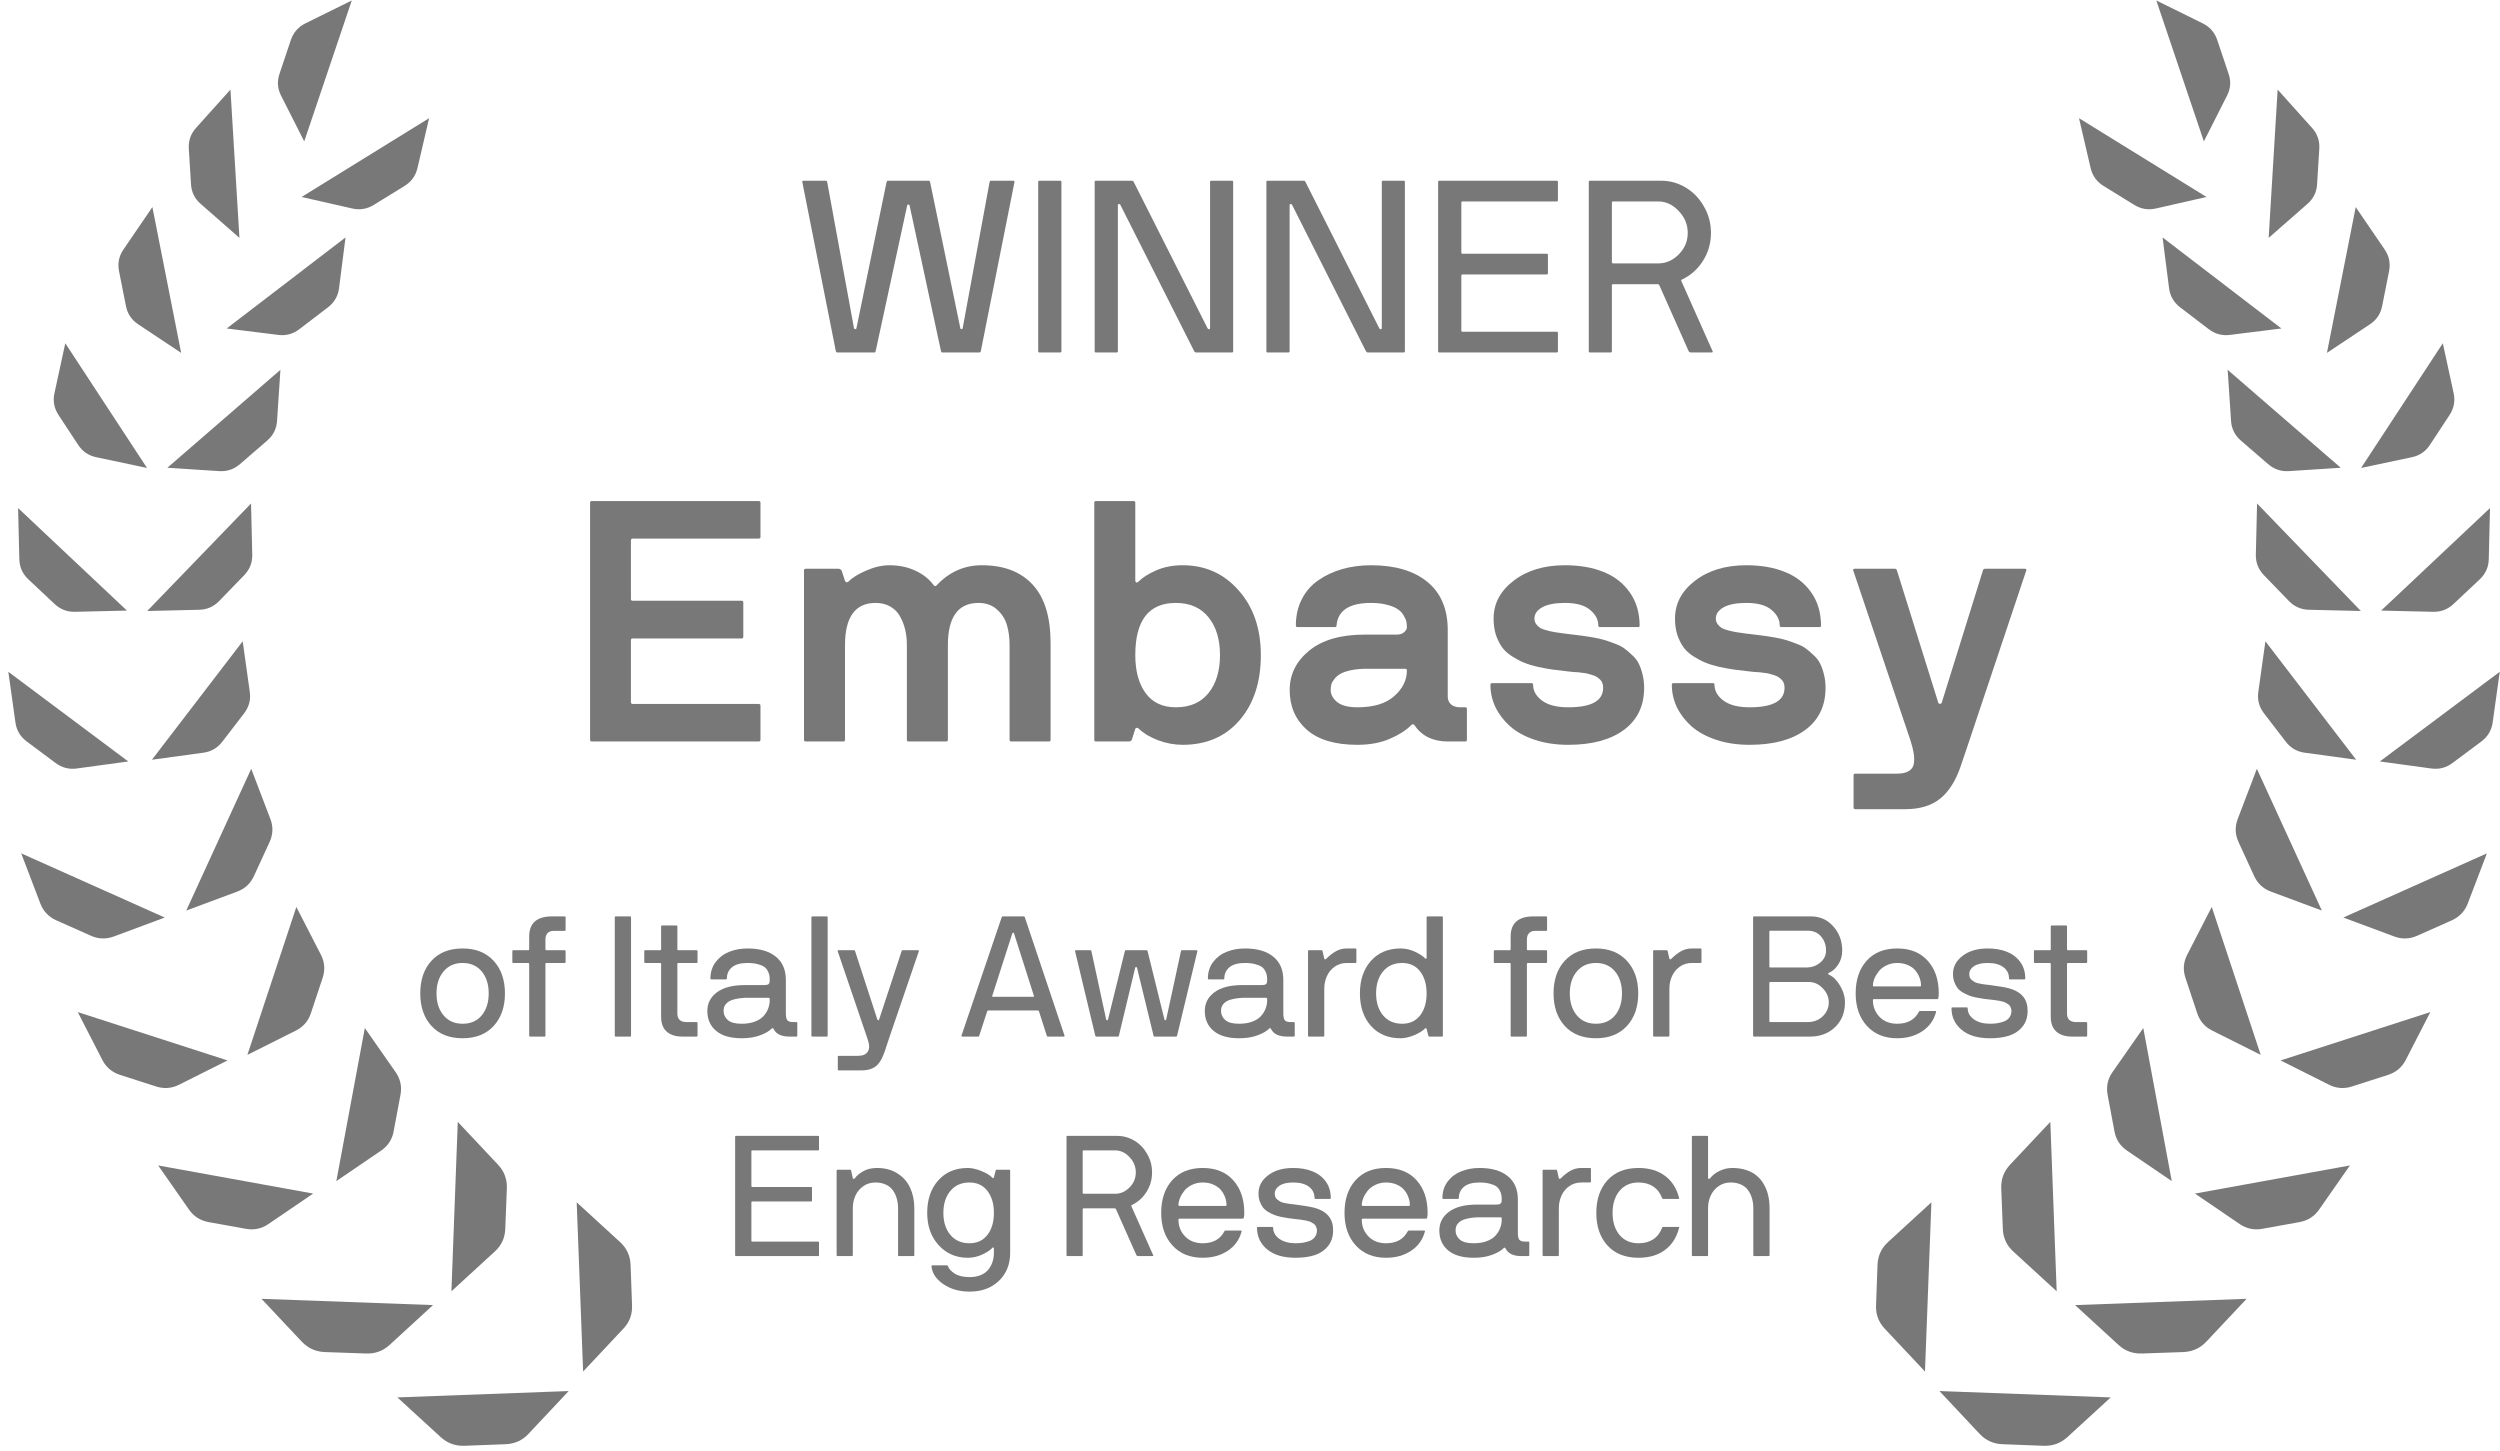 <svg width="205" height="119" viewBox="0 0 205 119" fill="none" xmlns="http://www.w3.org/2000/svg">
<path d="M130.279 28.804V14.918C130.279 14.852 130.312 14.82 130.377 14.82H136.217C136.939 14.82 137.613 15.009 138.238 15.386C138.863 15.764 139.361 16.285 139.732 16.949C140.11 17.606 140.299 18.322 140.299 19.097C140.299 19.944 140.077 20.712 139.635 21.402C139.199 22.085 138.626 22.593 137.916 22.925C137.857 22.951 137.844 22.997 137.877 23.062L140.436 28.804C140.442 28.817 140.445 28.83 140.445 28.843C140.445 28.882 140.41 28.902 140.338 28.902H138.678C138.58 28.902 138.512 28.869 138.473 28.804L136.07 23.404C136.051 23.339 136.005 23.306 135.934 23.306H132.271C132.206 23.306 132.174 23.339 132.174 23.404V28.804C132.174 28.869 132.141 28.902 132.076 28.902H130.377C130.312 28.902 130.279 28.869 130.279 28.804ZM132.174 21.5C132.174 21.565 132.206 21.597 132.271 21.597H136.051C136.669 21.578 137.213 21.324 137.682 20.835C138.157 20.347 138.395 19.768 138.395 19.097C138.395 18.414 138.147 17.815 137.652 17.3C137.164 16.779 136.604 16.519 135.973 16.519H132.271C132.206 16.519 132.174 16.555 132.174 16.627V21.5Z" fill="#787878"/>
<path d="M117.926 28.804V14.918C117.926 14.852 117.958 14.82 118.023 14.82H127.643C127.714 14.82 127.75 14.852 127.75 14.918V16.421C127.75 16.486 127.714 16.519 127.643 16.519H119.928C119.863 16.519 119.83 16.555 119.83 16.627V20.699C119.83 20.77 119.863 20.806 119.928 20.806H126.822C126.894 20.806 126.93 20.839 126.93 20.904V22.398C126.93 22.47 126.894 22.505 126.822 22.505H119.928C119.863 22.505 119.83 22.538 119.83 22.603V27.105C119.83 27.17 119.863 27.203 119.928 27.203H127.643C127.714 27.203 127.75 27.235 127.75 27.3V28.804C127.75 28.869 127.714 28.902 127.643 28.902H118.023C117.958 28.902 117.926 28.869 117.926 28.804Z" fill="#787878"/>
<path d="M103.844 28.804V14.918C103.844 14.852 103.876 14.82 103.941 14.82H106.9C106.965 14.82 107.014 14.852 107.047 14.918L113.102 26.919C113.134 26.978 113.176 27.004 113.229 26.998C113.281 26.991 113.307 26.959 113.307 26.9V14.918C113.307 14.852 113.339 14.82 113.404 14.82H115.104C115.169 14.82 115.201 14.852 115.201 14.918V28.804C115.201 28.869 115.169 28.902 115.104 28.902H112.164C112.105 28.902 112.053 28.869 112.008 28.804L105.943 16.783C105.924 16.744 105.885 16.727 105.826 16.734C105.774 16.734 105.748 16.763 105.748 16.822V28.804C105.748 28.869 105.712 28.902 105.641 28.902H103.941C103.876 28.902 103.844 28.869 103.844 28.804Z" fill="#787878"/>
<path d="M89.762 28.804V14.918C89.762 14.852 89.794 14.82 89.859 14.82H92.818C92.883 14.82 92.932 14.852 92.965 14.918L99.019 26.919C99.052 26.978 99.094 27.004 99.147 26.998C99.199 26.991 99.225 26.959 99.225 26.9V14.918C99.225 14.852 99.257 14.82 99.322 14.82H101.021C101.087 14.82 101.119 14.852 101.119 14.918V28.804C101.119 28.869 101.087 28.902 101.021 28.902H98.082C98.023 28.902 97.971 28.869 97.926 28.804L91.861 16.783C91.842 16.744 91.803 16.727 91.744 16.734C91.692 16.734 91.666 16.763 91.666 16.822V28.804C91.666 28.869 91.63 28.902 91.559 28.902H89.859C89.794 28.902 89.762 28.869 89.762 28.804Z" fill="#787878"/>
<path d="M85.133 28.804V14.918C85.133 14.852 85.165 14.82 85.231 14.82H86.93C87.001 14.82 87.037 14.852 87.037 14.918V28.804C87.037 28.869 87.001 28.902 86.93 28.902H85.231C85.165 28.902 85.133 28.869 85.133 28.804Z" fill="#787878"/>
<path d="M65.787 14.918C65.78 14.891 65.783 14.872 65.796 14.859C65.809 14.846 65.826 14.836 65.845 14.83C65.865 14.823 65.884 14.82 65.904 14.82H67.73C67.775 14.82 67.808 14.852 67.828 14.918L70.025 26.9C70.038 26.959 70.074 26.988 70.132 26.988C70.191 26.988 70.223 26.959 70.23 26.9L72.701 14.918C72.72 14.852 72.756 14.82 72.808 14.82H76.167C76.213 14.82 76.245 14.852 76.265 14.918L78.745 26.9C78.752 26.959 78.784 26.988 78.843 26.988C78.902 26.988 78.934 26.959 78.941 26.9L81.148 14.918C81.167 14.852 81.2 14.82 81.245 14.82H83.062C83.088 14.82 83.111 14.823 83.13 14.83C83.15 14.836 83.166 14.846 83.179 14.859C83.192 14.872 83.195 14.891 83.189 14.918L80.425 28.804C80.406 28.869 80.367 28.902 80.308 28.902H77.261C77.216 28.902 77.183 28.869 77.163 28.804L74.585 16.841C74.579 16.796 74.546 16.773 74.488 16.773C74.429 16.773 74.397 16.796 74.39 16.841L71.802 28.804C71.783 28.869 71.75 28.902 71.704 28.902H68.667C68.602 28.902 68.56 28.869 68.54 28.804L65.787 14.918Z" fill="#787878"/>
<path d="M138.734 102.932V93.211C138.734 93.165 138.757 93.143 138.803 93.143H139.992C140.038 93.143 140.061 93.165 140.061 93.211V96.602C140.061 96.638 140.079 96.661 140.115 96.67C140.156 96.674 140.19 96.661 140.218 96.629C140.427 96.365 140.694 96.157 141.018 96.007C141.341 95.852 141.685 95.774 142.05 95.774C142.474 95.774 142.856 95.831 143.198 95.945C143.54 96.059 143.827 96.216 144.06 96.417C144.297 96.613 144.493 96.852 144.647 97.135C144.807 97.413 144.923 97.716 144.996 98.044C145.069 98.368 145.105 98.714 145.105 99.083V102.932C145.105 102.977 145.08 103 145.03 103H143.841C143.795 103 143.772 102.977 143.772 102.932V99.083C143.772 98.8 143.738 98.538 143.67 98.297C143.606 98.055 143.504 97.832 143.362 97.627C143.226 97.422 143.032 97.26 142.781 97.142C142.535 97.023 142.246 96.964 141.913 96.964C141.535 96.964 141.202 97.066 140.915 97.272C140.628 97.472 140.414 97.732 140.272 98.051C140.131 98.365 140.061 98.709 140.061 99.083V102.932C140.061 102.977 140.038 103 139.992 103H138.803C138.757 103 138.734 102.977 138.734 102.932Z" fill="#787878"/>
<path d="M130.898 99.459C130.898 98.342 131.204 97.449 131.814 96.779C132.425 96.109 133.273 95.774 134.357 95.774C135.237 95.774 135.964 95.991 136.538 96.424C137.112 96.857 137.495 97.463 137.687 98.242C137.691 98.251 137.693 98.258 137.693 98.263C137.693 98.295 137.668 98.311 137.618 98.311H136.374C136.333 98.311 136.306 98.288 136.292 98.242C136.137 97.828 135.893 97.511 135.561 97.292C135.232 97.073 134.831 96.964 134.357 96.964C133.701 96.964 133.182 97.194 132.799 97.654C132.421 98.115 132.231 98.716 132.231 99.459C132.231 100.202 132.421 100.803 132.799 101.264C133.182 101.719 133.701 101.947 134.357 101.947C134.831 101.947 135.232 101.84 135.561 101.626C135.893 101.407 136.137 101.09 136.292 100.676C136.306 100.63 136.333 100.607 136.374 100.607H137.618C137.668 100.607 137.693 100.623 137.693 100.655C137.693 100.664 137.691 100.671 137.687 100.676C137.491 101.46 137.105 102.066 136.531 102.494C135.962 102.923 135.237 103.137 134.357 103.137C133.273 103.137 132.425 102.802 131.814 102.132C131.204 101.462 130.898 100.571 130.898 99.459Z" fill="#787878"/>
<path d="M126.492 102.932V95.986C126.492 95.941 126.515 95.918 126.561 95.918H127.613C127.645 95.918 127.668 95.941 127.682 95.986L127.825 96.615C127.843 96.652 127.866 96.67 127.894 96.67C127.925 96.665 127.953 96.652 127.976 96.629C128.249 96.356 128.518 96.146 128.782 96C129.051 95.85 129.347 95.774 129.671 95.774H130.382C130.432 95.774 130.457 95.797 130.457 95.843V96.895C130.457 96.941 130.432 96.964 130.382 96.964H129.671C129.293 96.964 128.96 97.066 128.673 97.272C128.39 97.472 128.178 97.732 128.037 98.051C127.896 98.365 127.825 98.709 127.825 99.083V102.932C127.825 102.977 127.8 103 127.75 103H126.561C126.515 103 126.492 102.977 126.492 102.932Z" fill="#787878"/>
<path d="M118.025 100.901C118.025 100.268 118.29 99.755 118.818 99.363C119.352 98.971 120.115 98.775 121.108 98.775H122.674C122.788 98.775 122.877 98.766 122.94 98.748C123.009 98.73 123.057 98.698 123.084 98.652C123.111 98.607 123.127 98.566 123.132 98.529C123.136 98.488 123.139 98.424 123.139 98.338C123.139 98.201 123.13 98.08 123.111 97.976C123.093 97.866 123.048 97.745 122.975 97.613C122.906 97.477 122.811 97.365 122.688 97.278C122.564 97.192 122.387 97.119 122.154 97.06C121.922 96.996 121.646 96.964 121.327 96.964C120.753 96.964 120.325 97.082 120.042 97.319C119.764 97.556 119.625 97.864 119.625 98.242C119.625 98.288 119.6 98.311 119.55 98.311H118.347C118.301 98.311 118.278 98.288 118.278 98.242C118.278 97.713 118.424 97.258 118.716 96.875C119.012 96.492 119.386 96.214 119.837 96.041C120.288 95.863 120.785 95.774 121.327 95.774C122.312 95.774 123.079 95.995 123.631 96.438C124.187 96.88 124.465 97.522 124.465 98.365V101.113C124.465 101.359 124.501 101.537 124.574 101.646C124.652 101.756 124.816 101.811 125.066 101.811H125.333C125.379 101.811 125.401 101.833 125.401 101.879V102.932C125.401 102.977 125.379 103 125.333 103H124.827C124.804 103 124.784 103 124.766 103C124.091 103 123.651 102.786 123.446 102.357C123.433 102.326 123.41 102.31 123.378 102.31C123.351 102.305 123.33 102.312 123.316 102.33C123.116 102.54 122.799 102.727 122.366 102.891C121.933 103.055 121.425 103.137 120.842 103.137C119.93 103.137 119.233 102.936 118.75 102.535C118.267 102.13 118.025 101.585 118.025 100.901ZM119.358 100.901C119.358 101.193 119.475 101.441 119.707 101.646C119.939 101.847 120.313 101.947 120.828 101.947C121.234 101.947 121.589 101.893 121.895 101.783C122.204 101.669 122.444 101.521 122.612 101.339C122.785 101.152 122.913 100.954 122.995 100.744C123.082 100.535 123.13 100.316 123.139 100.088V99.89C123.139 99.844 123.114 99.821 123.063 99.821H121.108C120.821 99.835 120.568 99.867 120.35 99.917C120.135 99.963 119.967 100.02 119.844 100.088C119.721 100.156 119.62 100.238 119.543 100.334C119.47 100.425 119.42 100.516 119.393 100.607C119.37 100.694 119.358 100.792 119.358 100.901Z" fill="#787878"/>
<path d="M110.25 99.459C110.25 98.342 110.551 97.449 111.152 96.779C111.754 96.109 112.588 95.774 113.654 95.774C114.725 95.774 115.562 96.112 116.163 96.786C116.765 97.456 117.065 98.347 117.065 99.459C117.065 99.618 117.052 99.753 117.024 99.862C117.011 99.908 116.988 99.931 116.956 99.931H111.733C111.688 99.931 111.665 99.956 111.665 100.006C111.665 100.544 111.845 101.002 112.205 101.38C112.57 101.758 113.053 101.947 113.654 101.947C114.497 101.947 115.09 101.621 115.432 100.97C115.454 100.924 115.486 100.901 115.527 100.901H116.771C116.785 100.901 116.799 100.904 116.812 100.908C116.826 100.913 116.835 100.92 116.84 100.929C116.849 100.938 116.851 100.951 116.847 100.97C116.669 101.649 116.291 102.18 115.712 102.562C115.138 102.945 114.452 103.137 113.654 103.137C112.615 103.137 111.788 102.799 111.173 102.125C110.558 101.451 110.25 100.562 110.25 99.459ZM111.665 98.816C111.665 98.862 111.688 98.885 111.733 98.885H115.541C115.587 98.885 115.609 98.862 115.609 98.816C115.609 98.607 115.571 98.397 115.493 98.188C115.42 97.978 115.309 97.78 115.158 97.593C115.008 97.406 114.803 97.255 114.543 97.142C114.283 97.023 113.987 96.964 113.654 96.964C113.335 96.964 113.041 97.03 112.772 97.162C112.508 97.29 112.299 97.451 112.144 97.647C111.989 97.843 111.87 98.044 111.788 98.249C111.706 98.454 111.665 98.643 111.665 98.816Z" fill="#787878"/>
<path d="M103.074 100.676C103.074 100.63 103.097 100.607 103.143 100.607H104.318C104.373 100.607 104.4 100.63 104.4 100.676C104.4 101.036 104.569 101.339 104.906 101.585C105.248 101.826 105.692 101.947 106.239 101.947C106.444 101.947 106.636 101.934 106.813 101.906C106.996 101.879 107.18 101.831 107.367 101.763C107.559 101.694 107.709 101.585 107.818 101.435C107.932 101.284 107.989 101.102 107.989 100.888C107.989 100.81 107.976 100.737 107.948 100.669C107.925 100.601 107.898 100.541 107.866 100.491C107.834 100.441 107.786 100.393 107.723 100.348C107.659 100.302 107.6 100.266 107.545 100.238C107.495 100.206 107.424 100.177 107.333 100.149C107.242 100.122 107.167 100.102 107.107 100.088C107.053 100.074 106.973 100.061 106.868 100.047C106.768 100.029 106.695 100.017 106.649 100.013C106.604 100.004 106.531 99.995 106.431 99.985C106.33 99.976 106.267 99.969 106.239 99.965C105.984 99.933 105.784 99.908 105.638 99.89C105.492 99.871 105.296 99.837 105.05 99.787C104.808 99.732 104.615 99.675 104.469 99.616C104.323 99.557 104.159 99.475 103.977 99.37C103.799 99.261 103.66 99.14 103.56 99.008C103.459 98.876 103.373 98.712 103.3 98.516C103.231 98.32 103.197 98.101 103.197 97.859C103.197 97.272 103.459 96.777 103.983 96.376C104.507 95.975 105.193 95.774 106.041 95.774C106.629 95.774 107.151 95.863 107.606 96.041C108.062 96.219 108.429 96.497 108.707 96.875C108.985 97.253 109.124 97.709 109.124 98.242C109.124 98.288 109.104 98.311 109.062 98.311H107.859C107.814 98.311 107.791 98.288 107.791 98.242C107.791 97.85 107.638 97.54 107.333 97.312C107.028 97.08 106.597 96.964 106.041 96.964C105.549 96.964 105.173 97.053 104.913 97.231C104.658 97.408 104.53 97.618 104.53 97.859C104.53 97.969 104.546 98.067 104.578 98.153C104.615 98.24 104.674 98.315 104.756 98.379C104.838 98.438 104.911 98.488 104.975 98.529C105.038 98.566 105.139 98.6 105.275 98.632C105.417 98.659 105.519 98.68 105.583 98.693C105.651 98.703 105.768 98.718 105.932 98.741C106.096 98.759 106.198 98.771 106.239 98.775C107.009 98.876 107.536 98.967 107.818 99.049C108.579 99.268 109.049 99.664 109.227 100.238C109.286 100.434 109.315 100.651 109.315 100.888C109.315 101.403 109.176 101.833 108.898 102.18C108.625 102.521 108.265 102.768 107.818 102.918C107.372 103.064 106.845 103.137 106.239 103.137C105.223 103.137 104.441 102.904 103.895 102.439C103.348 101.975 103.074 101.387 103.074 100.676Z" fill="#787878"/>
<path d="M95.217 99.459C95.217 98.342 95.518 97.449 96.119 96.779C96.721 96.109 97.555 95.774 98.621 95.774C99.692 95.774 100.528 96.112 101.13 96.786C101.731 97.456 102.032 98.347 102.032 99.459C102.032 99.618 102.019 99.753 101.991 99.862C101.978 99.908 101.955 99.931 101.923 99.931H96.7C96.655 99.931 96.632 99.956 96.632 100.006C96.632 100.544 96.812 101.002 97.172 101.38C97.537 101.758 98.019 101.947 98.621 101.947C99.464 101.947 100.057 101.621 100.398 100.97C100.421 100.924 100.453 100.901 100.494 100.901H101.738C101.752 100.901 101.766 100.904 101.779 100.908C101.793 100.913 101.802 100.92 101.807 100.929C101.816 100.938 101.818 100.951 101.813 100.97C101.636 101.649 101.257 102.18 100.679 102.562C100.104 102.945 99.419 103.137 98.621 103.137C97.582 103.137 96.755 102.799 96.14 102.125C95.524 101.451 95.217 100.562 95.217 99.459ZM96.632 98.816C96.632 98.862 96.655 98.885 96.7 98.885H100.508C100.553 98.885 100.576 98.862 100.576 98.816C100.576 98.607 100.537 98.397 100.46 98.188C100.387 97.978 100.275 97.78 100.125 97.593C99.975 97.406 99.769 97.255 99.51 97.142C99.25 97.023 98.954 96.964 98.621 96.964C98.302 96.964 98.008 97.03 97.739 97.162C97.475 97.29 97.265 97.451 97.11 97.647C96.955 97.843 96.837 98.044 96.755 98.249C96.673 98.454 96.632 98.643 96.632 98.816Z" fill="#787878"/>
<path d="M87.455 102.932V93.211C87.455 93.165 87.478 93.143 87.523 93.143H91.611C92.117 93.143 92.589 93.275 93.026 93.539C93.464 93.803 93.812 94.168 94.072 94.633C94.337 95.093 94.469 95.594 94.469 96.137C94.469 96.729 94.314 97.267 94.004 97.75C93.699 98.228 93.297 98.584 92.801 98.816C92.76 98.835 92.751 98.867 92.773 98.912L94.564 102.932C94.569 102.941 94.571 102.95 94.571 102.959C94.571 102.986 94.546 103 94.496 103H93.334C93.266 103 93.218 102.977 93.19 102.932L91.509 99.151C91.495 99.106 91.463 99.083 91.413 99.083H88.85C88.804 99.083 88.781 99.106 88.781 99.151V102.932C88.781 102.977 88.758 103 88.713 103H87.523C87.478 103 87.455 102.977 87.455 102.932ZM88.781 97.818C88.781 97.864 88.804 97.887 88.85 97.887H91.495C91.928 97.873 92.309 97.695 92.637 97.353C92.969 97.012 93.136 96.606 93.136 96.137C93.136 95.658 92.963 95.239 92.616 94.879C92.274 94.514 91.882 94.332 91.44 94.332H88.85C88.804 94.332 88.781 94.357 88.781 94.407V97.818Z" fill="#787878"/>
<path d="M76.031 99.459C76.031 98.361 76.332 97.472 76.934 96.793C77.54 96.114 78.349 95.774 79.36 95.774C79.698 95.774 80.064 95.856 80.461 96.02C80.862 96.18 81.163 96.36 81.363 96.561C81.427 96.629 81.473 96.624 81.5 96.547L81.644 95.986C81.657 95.941 81.68 95.918 81.712 95.918H82.765C82.81 95.918 82.833 95.941 82.833 95.986V102.733C82.833 103.677 82.525 104.442 81.91 105.03C81.299 105.618 80.5 105.912 79.511 105.912C78.668 105.912 77.948 105.707 77.351 105.297C76.758 104.891 76.435 104.401 76.38 103.827C76.38 103.782 76.403 103.759 76.448 103.759H77.665C77.697 103.759 77.72 103.782 77.733 103.827C77.806 104.041 77.991 104.244 78.287 104.436C78.588 104.627 78.996 104.723 79.511 104.723C79.862 104.723 80.169 104.666 80.434 104.552C80.703 104.438 80.91 104.283 81.056 104.087C81.206 103.896 81.318 103.686 81.391 103.458C81.463 103.23 81.5 102.989 81.5 102.733V102.357C81.5 102.326 81.484 102.305 81.452 102.296C81.42 102.282 81.391 102.294 81.363 102.33C81.245 102.48 80.987 102.654 80.591 102.85C80.199 103.041 79.789 103.137 79.36 103.137C78.399 103.137 77.603 102.795 76.975 102.111C76.346 101.423 76.031 100.539 76.031 99.459ZM77.932 97.654C77.549 98.115 77.357 98.716 77.357 99.459C77.357 100.202 77.549 100.803 77.932 101.264C78.314 101.719 78.836 101.947 79.497 101.947C80.121 101.947 80.611 101.719 80.967 101.264C81.322 100.803 81.5 100.202 81.5 99.459C81.5 98.716 81.322 98.115 80.967 97.654C80.611 97.194 80.121 96.964 79.497 96.964C78.836 96.964 78.314 97.194 77.932 97.654Z" fill="#787878"/>
<path d="M68.603 102.932V95.986C68.603 95.941 68.626 95.918 68.672 95.918H69.725C69.757 95.918 69.779 95.941 69.793 95.986L69.93 96.615C69.948 96.652 69.973 96.67 70.005 96.67C70.041 96.665 70.069 96.652 70.087 96.629C70.26 96.392 70.502 96.191 70.811 96.027C71.121 95.859 71.491 95.774 71.919 95.774C72.575 95.774 73.138 95.927 73.607 96.232C74.077 96.533 74.421 96.93 74.64 97.422C74.863 97.909 74.975 98.463 74.975 99.083V102.932C74.975 102.977 74.95 103 74.899 103H73.71C73.664 103 73.642 102.977 73.642 102.932V99.083C73.642 98.8 73.607 98.538 73.539 98.297C73.475 98.055 73.373 97.832 73.231 97.627C73.095 97.422 72.901 97.26 72.65 97.142C72.404 97.023 72.115 96.964 71.782 96.964C71.404 96.964 71.071 97.066 70.784 97.272C70.497 97.472 70.283 97.732 70.142 98.051C70 98.365 69.93 98.709 69.93 99.083V102.932C69.93 102.977 69.907 103 69.861 103H68.672C68.626 103 68.603 102.977 68.603 102.932Z" fill="#787878"/>
<path d="M60.281 102.932V93.211C60.281 93.165 60.304 93.143 60.35 93.143H67.083C67.133 93.143 67.158 93.165 67.158 93.211V94.264C67.158 94.309 67.133 94.332 67.083 94.332H61.683C61.637 94.332 61.614 94.357 61.614 94.407V97.258C61.614 97.308 61.637 97.333 61.683 97.333H66.509C66.559 97.333 66.584 97.356 66.584 97.401V98.447C66.584 98.497 66.559 98.522 66.509 98.522H61.683C61.637 98.522 61.614 98.545 61.614 98.591V101.742C61.614 101.788 61.637 101.811 61.683 101.811H67.083C67.133 101.811 67.158 101.833 67.158 101.879V102.932C67.158 102.977 67.133 103 67.083 103H60.35C60.304 103 60.281 102.977 60.281 102.932Z" fill="#787878"/>
<path d="M166.781 78.895V77.986C166.781 77.941 166.804 77.918 166.85 77.918H168.094C168.139 77.918 168.162 77.893 168.162 77.843V75.956C168.162 75.91 168.187 75.888 168.237 75.888H169.427C169.472 75.888 169.495 75.91 169.495 75.956V77.843C169.495 77.893 169.518 77.918 169.563 77.918H171.074C171.124 77.918 171.149 77.941 171.149 77.986V78.895C171.149 78.941 171.124 78.964 171.074 78.964H169.563C169.518 78.964 169.495 78.989 169.495 79.039V83.113C169.495 83.578 169.748 83.811 170.254 83.811H171.074C171.124 83.811 171.149 83.833 171.149 83.879V84.932C171.149 84.977 171.124 85 171.074 85H170.001C169.974 85 169.946 85 169.919 85C169.363 85 168.935 84.868 168.634 84.603C168.315 84.33 168.158 83.911 168.162 83.346V79.039C168.162 78.989 168.139 78.964 168.094 78.964H166.85C166.804 78.964 166.781 78.941 166.781 78.895Z" fill="#787878"/>
<path d="M160.023 82.676C160.023 82.63 160.046 82.607 160.092 82.607H161.268C161.322 82.607 161.35 82.63 161.35 82.676C161.35 83.036 161.518 83.339 161.855 83.585C162.197 83.826 162.642 83.947 163.188 83.947C163.394 83.947 163.585 83.934 163.763 83.906C163.945 83.879 164.13 83.831 164.316 83.763C164.508 83.694 164.658 83.585 164.768 83.435C164.882 83.284 164.938 83.102 164.938 82.888C164.938 82.81 164.925 82.737 164.897 82.669C164.875 82.601 164.847 82.541 164.815 82.491C164.784 82.441 164.736 82.393 164.672 82.348C164.608 82.302 164.549 82.266 164.494 82.238C164.444 82.206 164.373 82.177 164.282 82.149C164.191 82.122 164.116 82.102 164.057 82.088C164.002 82.074 163.922 82.061 163.817 82.047C163.717 82.029 163.644 82.017 163.599 82.013C163.553 82.004 163.48 81.995 163.38 81.985C163.28 81.976 163.216 81.969 163.188 81.965C162.933 81.933 162.733 81.908 162.587 81.89C162.441 81.871 162.245 81.837 161.999 81.787C161.757 81.732 161.564 81.675 161.418 81.616C161.272 81.557 161.108 81.475 160.926 81.37C160.748 81.261 160.609 81.14 160.509 81.008C160.409 80.876 160.322 80.712 160.249 80.516C160.181 80.32 160.146 80.101 160.146 79.859C160.146 79.272 160.409 78.777 160.933 78.376C161.457 77.975 162.143 77.774 162.99 77.774C163.578 77.774 164.1 77.863 164.556 78.041C165.011 78.219 165.378 78.497 165.656 78.875C165.934 79.253 166.073 79.709 166.073 80.242C166.073 80.288 166.053 80.311 166.012 80.311H164.809C164.763 80.311 164.74 80.288 164.74 80.242C164.74 79.85 164.588 79.54 164.282 79.312C163.977 79.08 163.546 78.964 162.99 78.964C162.498 78.964 162.122 79.053 161.862 79.231C161.607 79.408 161.479 79.618 161.479 79.859C161.479 79.969 161.495 80.067 161.527 80.153C161.564 80.24 161.623 80.315 161.705 80.379C161.787 80.438 161.86 80.488 161.924 80.529C161.988 80.566 162.088 80.6 162.225 80.632C162.366 80.659 162.468 80.68 162.532 80.693C162.601 80.703 162.717 80.718 162.881 80.741C163.045 80.759 163.147 80.771 163.188 80.775C163.959 80.876 164.485 80.967 164.768 81.049C165.529 81.268 165.998 81.664 166.176 82.238C166.235 82.434 166.265 82.651 166.265 82.888C166.265 83.403 166.126 83.833 165.848 84.18C165.574 84.522 165.214 84.768 164.768 84.918C164.321 85.064 163.795 85.137 163.188 85.137C162.172 85.137 161.391 84.904 160.844 84.439C160.297 83.975 160.023 83.387 160.023 82.676Z" fill="#787878"/>
<path d="M152.164 81.459C152.164 80.342 152.465 79.449 153.066 78.779C153.668 78.109 154.502 77.774 155.568 77.774C156.639 77.774 157.476 78.112 158.077 78.786C158.679 79.456 158.979 80.347 158.979 81.459C158.979 81.618 158.966 81.753 158.938 81.862C158.925 81.908 158.902 81.931 158.87 81.931H153.647C153.602 81.931 153.579 81.956 153.579 82.006C153.579 82.544 153.759 83.002 154.119 83.38C154.484 83.758 154.967 83.947 155.568 83.947C156.411 83.947 157.004 83.621 157.346 82.97C157.368 82.924 157.4 82.901 157.441 82.901H158.686C158.699 82.901 158.713 82.904 158.727 82.908C158.74 82.913 158.749 82.92 158.754 82.929C158.763 82.938 158.765 82.951 158.761 82.97C158.583 83.649 158.205 84.18 157.626 84.562C157.052 84.945 156.366 85.137 155.568 85.137C154.529 85.137 153.702 84.799 153.087 84.125C152.472 83.451 152.164 82.562 152.164 81.459ZM153.579 80.816C153.579 80.862 153.602 80.885 153.647 80.885H157.455C157.501 80.885 157.523 80.862 157.523 80.816C157.523 80.607 157.485 80.397 157.407 80.188C157.334 79.978 157.223 79.78 157.072 79.593C156.922 79.406 156.717 79.255 156.457 79.142C156.197 79.023 155.901 78.964 155.568 78.964C155.249 78.964 154.955 79.03 154.687 79.162C154.422 79.29 154.213 79.451 154.058 79.647C153.903 79.843 153.784 80.044 153.702 80.249C153.62 80.454 153.579 80.643 153.579 80.816Z" fill="#787878"/>
<path d="M143.754 84.932V75.211C143.754 75.165 143.779 75.143 143.829 75.143H148.484C149.232 75.143 149.847 75.416 150.33 75.963C150.818 76.505 151.062 77.166 151.062 77.945C151.062 78.378 150.952 78.761 150.733 79.094C150.515 79.426 150.257 79.654 149.961 79.777C149.929 79.791 149.913 79.816 149.913 79.853C149.913 79.884 149.929 79.907 149.961 79.921C150.298 80.058 150.604 80.354 150.877 80.81C151.15 81.261 151.287 81.723 151.287 82.197C151.287 83.027 151.018 83.701 150.48 84.221C149.943 84.74 149.255 85 148.416 85H143.829C143.779 85 143.754 84.977 143.754 84.932ZM145.087 83.742C145.087 83.788 145.11 83.811 145.155 83.811H148.225C148.726 83.811 149.141 83.651 149.469 83.332C149.797 83.008 149.961 82.63 149.961 82.197C149.961 81.773 149.797 81.388 149.469 81.042C149.141 80.696 148.758 80.522 148.32 80.522H145.155C145.11 80.522 145.087 80.545 145.087 80.591V83.742ZM145.087 79.258C145.087 79.308 145.11 79.333 145.155 79.333H148.225C148.612 79.319 148.961 79.183 149.271 78.923C149.58 78.659 149.735 78.333 149.735 77.945C149.735 77.499 149.601 77.116 149.332 76.797C149.068 76.478 148.699 76.318 148.225 76.318H145.155C145.11 76.318 145.087 76.341 145.087 76.387V79.258Z" fill="#787878"/>
<path d="M135.557 84.932V77.986C135.557 77.941 135.579 77.918 135.625 77.918H136.678C136.71 77.918 136.732 77.941 136.746 77.986L136.89 78.615C136.908 78.652 136.931 78.67 136.958 78.67C136.99 78.665 137.017 78.652 137.04 78.629C137.313 78.356 137.582 78.146 137.847 78C138.116 77.85 138.412 77.774 138.735 77.774H139.446C139.496 77.774 139.521 77.797 139.521 77.843V78.895C139.521 78.941 139.496 78.964 139.446 78.964H138.735C138.357 78.964 138.024 79.066 137.737 79.272C137.455 79.472 137.243 79.732 137.102 80.051C136.96 80.365 136.89 80.709 136.89 81.083V84.932C136.89 84.977 136.865 85 136.814 85H135.625C135.579 85 135.557 84.977 135.557 84.932Z" fill="#787878"/>
<path d="M127.391 81.459C127.391 80.342 127.698 79.449 128.313 78.779C128.929 78.109 129.779 77.774 130.863 77.774C131.939 77.774 132.786 78.112 133.406 78.786C134.026 79.461 134.336 80.352 134.336 81.459C134.336 82.566 134.026 83.457 133.406 84.132C132.786 84.802 131.939 85.137 130.863 85.137C129.779 85.137 128.929 84.802 128.313 84.132C127.698 83.457 127.391 82.566 127.391 81.459ZM129.298 79.661C128.915 80.121 128.724 80.721 128.724 81.459C128.724 82.197 128.915 82.796 129.298 83.257C129.685 83.717 130.207 83.947 130.863 83.947C131.524 83.947 132.046 83.719 132.429 83.264C132.812 82.803 133.003 82.202 133.003 81.459C133.003 80.716 132.812 80.115 132.429 79.654C132.046 79.194 131.524 78.964 130.863 78.964C130.207 78.964 129.685 79.196 129.298 79.661Z" fill="#787878"/>
<path d="M122.492 78.895V77.986C122.492 77.941 122.515 77.918 122.561 77.918H123.805C123.85 77.918 123.873 77.893 123.873 77.843V76.797C123.873 75.694 124.502 75.143 125.76 75.143C125.787 75.143 125.817 75.143 125.849 75.143H126.785C126.835 75.143 126.86 75.165 126.86 75.211V76.264C126.86 76.309 126.835 76.332 126.785 76.332H125.862C125.657 76.332 125.495 76.396 125.377 76.523C125.263 76.647 125.206 76.817 125.206 77.036V77.843C125.206 77.893 125.229 77.918 125.274 77.918H126.785C126.835 77.918 126.86 77.941 126.86 77.986V78.895C126.86 78.941 126.835 78.964 126.785 78.964H125.274C125.229 78.964 125.206 78.989 125.206 79.039V84.932C125.206 84.977 125.183 85 125.138 85H123.948C123.898 85 123.873 84.977 123.873 84.932V79.039C123.873 78.989 123.85 78.964 123.805 78.964H122.561C122.515 78.964 122.492 78.941 122.492 78.895Z" fill="#787878"/>
<path d="M112.416 84.125C111.814 83.446 111.514 82.557 111.514 81.459C111.514 80.361 111.814 79.472 112.416 78.793C113.022 78.114 113.831 77.774 114.843 77.774C115.271 77.774 115.679 77.87 116.066 78.061C116.454 78.253 116.714 78.424 116.846 78.574C116.882 78.611 116.914 78.624 116.941 78.615C116.969 78.602 116.982 78.579 116.982 78.547V75.211C116.982 75.165 117.007 75.143 117.058 75.143H118.247C118.293 75.143 118.315 75.165 118.315 75.211V84.932C118.315 84.977 118.293 85 118.247 85H117.194C117.162 85 117.14 84.977 117.126 84.932L116.982 84.371C116.955 84.289 116.91 84.28 116.846 84.344C116.65 84.54 116.351 84.722 115.95 84.891C115.549 85.055 115.18 85.137 114.843 85.137C113.831 85.137 113.022 84.799 112.416 84.125ZM113.414 79.654C113.031 80.115 112.84 80.716 112.84 81.459C112.84 82.202 113.031 82.803 113.414 83.264C113.797 83.719 114.319 83.947 114.979 83.947C115.604 83.947 116.094 83.719 116.449 83.264C116.805 82.803 116.982 82.202 116.982 81.459C116.982 80.716 116.805 80.115 116.449 79.654C116.094 79.194 115.604 78.964 114.979 78.964C114.319 78.964 113.797 79.194 113.414 79.654Z" fill="#787878"/>
<path d="M107.258 84.932V77.986C107.258 77.941 107.281 77.918 107.326 77.918H108.379C108.411 77.918 108.434 77.941 108.447 77.986L108.591 78.615C108.609 78.652 108.632 78.67 108.659 78.67C108.691 78.665 108.718 78.652 108.741 78.629C109.015 78.356 109.284 78.146 109.548 78C109.817 77.85 110.113 77.774 110.437 77.774H111.147C111.198 77.774 111.223 77.797 111.223 77.843V78.895C111.223 78.941 111.198 78.964 111.147 78.964H110.437C110.058 78.964 109.726 79.066 109.438 79.272C109.156 79.472 108.944 79.732 108.803 80.051C108.661 80.365 108.591 80.709 108.591 81.083V84.932C108.591 84.977 108.566 85 108.516 85H107.326C107.281 85 107.258 84.977 107.258 84.932Z" fill="#787878"/>
<path d="M98.793 82.901C98.793 82.268 99.057 81.755 99.586 81.363C100.119 80.971 100.882 80.775 101.876 80.775H103.441C103.555 80.775 103.644 80.766 103.708 80.748C103.776 80.73 103.824 80.698 103.852 80.652C103.879 80.607 103.895 80.566 103.899 80.529C103.904 80.488 103.906 80.424 103.906 80.338C103.906 80.201 103.897 80.08 103.879 79.976C103.861 79.866 103.815 79.745 103.742 79.613C103.674 79.477 103.578 79.365 103.455 79.278C103.332 79.192 103.154 79.119 102.922 79.06C102.689 78.996 102.414 78.964 102.095 78.964C101.521 78.964 101.092 79.082 100.81 79.319C100.532 79.556 100.393 79.864 100.393 80.242C100.393 80.288 100.368 80.311 100.317 80.311H99.114C99.069 80.311 99.046 80.288 99.046 80.242C99.046 79.713 99.192 79.258 99.483 78.875C99.78 78.492 100.153 78.214 100.604 78.041C101.056 77.863 101.552 77.774 102.095 77.774C103.079 77.774 103.847 77.995 104.398 78.438C104.954 78.88 105.232 79.522 105.232 80.365V83.113C105.232 83.359 105.269 83.537 105.342 83.647C105.419 83.756 105.583 83.811 105.834 83.811H106.101C106.146 83.811 106.169 83.833 106.169 83.879V84.932C106.169 84.977 106.146 85 106.101 85H105.595C105.572 85 105.551 85 105.533 85C104.859 85 104.419 84.786 104.214 84.357C104.2 84.326 104.177 84.31 104.146 84.31C104.118 84.305 104.098 84.312 104.084 84.33C103.883 84.54 103.567 84.727 103.134 84.891C102.701 85.055 102.193 85.137 101.609 85.137C100.698 85.137 100.001 84.936 99.518 84.535C99.034 84.13 98.793 83.585 98.793 82.901ZM100.126 82.901C100.126 83.193 100.242 83.441 100.475 83.647C100.707 83.847 101.081 83.947 101.596 83.947C102.001 83.947 102.357 83.893 102.662 83.783C102.972 83.669 103.211 83.521 103.38 83.339C103.553 83.152 103.681 82.954 103.763 82.744C103.849 82.534 103.897 82.316 103.906 82.088V81.89C103.906 81.844 103.881 81.821 103.831 81.821H101.876C101.589 81.835 101.336 81.867 101.117 81.917C100.903 81.963 100.734 82.019 100.611 82.088C100.488 82.156 100.388 82.238 100.311 82.334C100.238 82.425 100.188 82.516 100.16 82.607C100.137 82.694 100.126 82.792 100.126 82.901Z" fill="#787878"/>
<path d="M88.153 77.986C88.148 77.968 88.15 77.954 88.159 77.945C88.169 77.936 88.18 77.929 88.194 77.925C88.207 77.92 88.221 77.918 88.235 77.918H89.424C89.456 77.918 89.479 77.941 89.493 77.986L90.709 83.612C90.714 83.644 90.737 83.66 90.778 83.66C90.819 83.66 90.844 83.644 90.853 83.612L92.241 77.986C92.254 77.941 92.277 77.918 92.309 77.918H94.032C94.064 77.918 94.086 77.941 94.1 77.986L95.488 83.612C95.497 83.644 95.519 83.66 95.556 83.66C95.592 83.66 95.615 83.644 95.624 83.612L96.841 77.986C96.855 77.941 96.88 77.918 96.916 77.918H98.106C98.12 77.918 98.133 77.92 98.147 77.925C98.16 77.929 98.172 77.936 98.181 77.945C98.19 77.954 98.192 77.968 98.188 77.986L96.52 84.932C96.506 84.977 96.479 85 96.438 85H94.66C94.629 85 94.606 84.977 94.592 84.932L93.232 79.347C93.223 79.315 93.198 79.299 93.157 79.299C93.116 79.299 93.093 79.315 93.088 79.347L91.748 84.932C91.735 84.977 91.712 85 91.68 85H89.903C89.857 85 89.828 84.977 89.814 84.932L88.153 77.986Z" fill="#787878"/>
<path d="M78.838 84.932L82.14 75.211C82.154 75.165 82.181 75.143 82.222 75.143H83.945C83.99 75.143 84.02 75.165 84.034 75.211L87.294 84.932C87.299 84.95 87.294 84.966 87.281 84.98C87.267 84.993 87.249 85 87.226 85H85.907C85.875 85 85.852 84.977 85.838 84.932L85.196 82.929C85.186 82.883 85.152 82.86 85.093 82.86H81.033C80.992 82.86 80.964 82.883 80.951 82.929L80.294 84.932C80.281 84.977 80.258 85 80.226 85H78.92C78.907 85 78.893 84.998 78.879 84.993C78.866 84.989 78.854 84.982 78.845 84.973C78.836 84.963 78.834 84.95 78.838 84.932ZM81.361 81.671C81.356 81.68 81.354 81.689 81.354 81.698C81.354 81.726 81.374 81.739 81.415 81.739H84.731C84.772 81.739 84.792 81.726 84.792 81.698C84.792 81.689 84.79 81.68 84.785 81.671L83.152 76.544C83.138 76.503 83.113 76.482 83.076 76.482C83.045 76.482 83.022 76.503 83.008 76.544L81.361 81.671Z" fill="#787878"/>
<path d="M68.686 77.986C68.681 77.968 68.684 77.954 68.693 77.945C68.702 77.936 68.713 77.929 68.727 77.925C68.741 77.92 68.754 77.918 68.768 77.918H70.039C70.076 77.918 70.101 77.941 70.115 77.986L71.947 83.612C71.96 83.644 71.983 83.66 72.015 83.66C72.047 83.66 72.07 83.644 72.083 83.612L73.936 77.986C73.95 77.941 73.972 77.918 74.004 77.918H75.276C75.299 77.918 75.317 77.925 75.33 77.939C75.349 77.952 75.356 77.968 75.351 77.986L72.951 85L72.548 86.217C72.407 86.613 72.259 86.919 72.104 87.133C71.954 87.347 71.757 87.507 71.516 87.611C71.274 87.721 70.965 87.775 70.586 87.775H68.768C68.722 87.775 68.7 87.75 68.7 87.7V86.654C68.7 86.604 68.722 86.579 68.768 86.579H70.347C70.748 86.579 71.019 86.463 71.16 86.231C71.233 86.112 71.27 85.971 71.27 85.807C71.27 85.661 71.238 85.495 71.174 85.308L71.051 84.932L68.686 77.986Z" fill="#787878"/>
<path d="M66.535 84.932V75.211C66.535 75.165 66.56 75.143 66.61 75.143H67.8C67.845 75.143 67.868 75.165 67.868 75.211V84.932C67.868 84.977 67.845 85 67.8 85H66.61C66.56 85 66.535 84.977 66.535 84.932Z" fill="#787878"/>
<path d="M58.002 82.901C58.002 82.268 58.266 81.755 58.795 81.363C59.328 80.971 60.092 80.775 61.085 80.775H62.65C62.764 80.775 62.853 80.766 62.917 80.748C62.985 80.73 63.033 80.698 63.06 80.652C63.088 80.607 63.104 80.566 63.108 80.529C63.113 80.488 63.115 80.424 63.115 80.338C63.115 80.201 63.106 80.08 63.088 79.976C63.07 79.866 63.024 79.745 62.951 79.613C62.883 79.477 62.787 79.365 62.664 79.278C62.541 79.192 62.363 79.119 62.131 79.06C61.898 78.996 61.623 78.964 61.304 78.964C60.73 78.964 60.301 79.082 60.019 79.319C59.741 79.556 59.602 79.864 59.602 80.242C59.602 80.288 59.577 80.311 59.526 80.311H58.323C58.278 80.311 58.255 80.288 58.255 80.242C58.255 79.713 58.401 79.258 58.692 78.875C58.989 78.492 59.362 78.214 59.813 78.041C60.265 77.863 60.761 77.774 61.304 77.774C62.288 77.774 63.056 77.995 63.607 78.438C64.163 78.88 64.441 79.522 64.441 80.365V83.113C64.441 83.359 64.478 83.537 64.551 83.647C64.628 83.756 64.792 83.811 65.043 83.811H65.31C65.355 83.811 65.378 83.833 65.378 83.879V84.932C65.378 84.977 65.355 85 65.31 85H64.804C64.781 85 64.76 85 64.742 85C64.068 85 63.628 84.786 63.423 84.357C63.409 84.326 63.386 84.31 63.355 84.31C63.327 84.305 63.307 84.312 63.293 84.33C63.092 84.54 62.776 84.727 62.343 84.891C61.91 85.055 61.402 85.137 60.818 85.137C59.907 85.137 59.21 84.936 58.727 84.535C58.243 84.13 58.002 83.585 58.002 82.901ZM59.335 82.901C59.335 83.193 59.451 83.441 59.684 83.647C59.916 83.847 60.29 83.947 60.805 83.947C61.21 83.947 61.566 83.893 61.871 83.783C62.181 83.669 62.42 83.521 62.589 83.339C62.762 83.152 62.89 82.954 62.972 82.744C63.058 82.534 63.106 82.316 63.115 82.088V81.89C63.115 81.844 63.09 81.821 63.04 81.821H61.085C60.798 81.835 60.545 81.867 60.326 81.917C60.112 81.963 59.943 82.019 59.82 82.088C59.697 82.156 59.597 82.238 59.52 82.334C59.447 82.425 59.397 82.516 59.369 82.607C59.346 82.694 59.335 82.792 59.335 82.901Z" fill="#787878"/>
<path d="M52.83 78.895V77.986C52.83 77.941 52.853 77.918 52.898 77.918H54.143C54.188 77.918 54.211 77.893 54.211 77.843V75.956C54.211 75.91 54.236 75.888 54.286 75.888H55.476C55.521 75.888 55.544 75.91 55.544 75.956V77.843C55.544 77.893 55.567 77.918 55.612 77.918H57.123C57.173 77.918 57.198 77.941 57.198 77.986V78.895C57.198 78.941 57.173 78.964 57.123 78.964H55.612C55.567 78.964 55.544 78.989 55.544 79.039V83.113C55.544 83.578 55.797 83.811 56.303 83.811H57.123C57.173 83.811 57.198 83.833 57.198 83.879V84.932C57.198 84.977 57.173 85 57.123 85H56.05C56.023 85 55.995 85 55.968 85C55.412 85 54.983 84.868 54.683 84.603C54.364 84.33 54.206 83.911 54.211 83.346V79.039C54.211 78.989 54.188 78.964 54.143 78.964H52.898C52.853 78.964 52.83 78.941 52.83 78.895Z" fill="#787878"/>
<path d="M50.412 84.932V75.211C50.412 75.165 50.435 75.143 50.48 75.143H51.67C51.72 75.143 51.745 75.165 51.745 75.211V84.932C51.745 84.977 51.72 85 51.67 85H50.48C50.435 85 50.412 84.977 50.412 84.932Z" fill="#787878"/>
<path d="M42.012 78.895V77.986C42.012 77.941 42.035 77.918 42.08 77.918H43.324C43.37 77.918 43.393 77.893 43.393 77.843V76.797C43.393 75.694 44.022 75.143 45.279 75.143C45.307 75.143 45.336 75.143 45.368 75.143H46.305C46.355 75.143 46.38 75.165 46.38 75.211V76.264C46.38 76.309 46.355 76.332 46.305 76.332H45.382C45.177 76.332 45.015 76.396 44.897 76.523C44.783 76.647 44.726 76.817 44.726 77.036V77.843C44.726 77.893 44.748 77.918 44.794 77.918H46.305C46.355 77.918 46.38 77.941 46.38 77.986V78.895C46.38 78.941 46.355 78.964 46.305 78.964H44.794C44.748 78.964 44.726 78.989 44.726 79.039V84.932C44.726 84.977 44.703 85 44.657 85H43.468C43.418 85 43.393 84.977 43.393 84.932V79.039C43.393 78.989 43.37 78.964 43.324 78.964H42.08C42.035 78.964 42.012 78.941 42.012 78.895Z" fill="#787878"/>
<path d="M34.461 81.459C34.461 80.342 34.769 79.449 35.384 78.779C35.999 78.109 36.849 77.774 37.934 77.774C39.009 77.774 39.857 78.112 40.477 78.786C41.096 79.461 41.406 80.352 41.406 81.459C41.406 82.566 41.096 83.457 40.477 84.132C39.857 84.802 39.009 85.137 37.934 85.137C36.849 85.137 35.999 84.802 35.384 84.132C34.769 83.457 34.461 82.566 34.461 81.459ZM36.368 79.661C35.985 80.121 35.794 80.721 35.794 81.459C35.794 82.197 35.985 82.796 36.368 83.257C36.755 83.717 37.277 83.947 37.934 83.947C38.594 83.947 39.116 83.719 39.499 83.264C39.882 82.803 40.073 82.202 40.073 81.459C40.073 80.716 39.882 80.115 39.499 79.654C39.116 79.194 38.594 78.964 37.934 78.964C37.277 78.964 36.755 79.196 36.368 79.661Z" fill="#787878"/>
<path d="M151.965 46.774C151.937 46.683 151.983 46.637 152.101 46.637H155.383C155.465 46.637 155.519 46.683 155.547 46.774L158.937 57.616C158.946 57.679 158.992 57.711 159.074 57.711C159.156 57.711 159.206 57.679 159.224 57.616L162.601 46.774C162.629 46.683 162.688 46.637 162.779 46.637H166.019C166.138 46.637 166.183 46.683 166.156 46.774L161.508 60.665L160.783 62.811C160.373 64.023 159.808 64.916 159.088 65.491C158.368 66.065 157.42 66.352 156.244 66.352H152.129C152.038 66.352 151.992 66.302 151.992 66.202V63.577C151.992 63.486 152.038 63.44 152.129 63.44H155.547C155.975 63.44 156.303 63.367 156.531 63.221C156.768 63.075 156.905 62.861 156.941 62.579C156.978 62.296 156.969 62.009 156.914 61.717C156.868 61.435 156.777 61.084 156.641 60.665L151.965 46.774Z" fill="#787878"/>
<path d="M137.09 56.153C137.09 56.062 137.135 56.016 137.227 56.016H140.453C140.544 56.016 140.59 56.062 140.59 56.153C140.59 56.654 140.836 57.087 141.328 57.452C141.82 57.816 142.536 57.998 143.475 57.998C145.38 57.998 146.332 57.465 146.332 56.399C146.332 56.262 146.314 56.139 146.277 56.03C146.241 55.92 146.182 55.825 146.1 55.743C146.018 55.661 145.936 55.592 145.854 55.538C145.771 55.474 145.658 55.419 145.512 55.373C145.375 55.328 145.252 55.291 145.143 55.264C145.042 55.228 144.901 55.2 144.719 55.182C144.546 55.155 144.404 55.137 144.295 55.127C144.195 55.118 144.049 55.109 143.857 55.1C143.675 55.082 143.548 55.068 143.475 55.059C142.973 55.004 142.554 54.954 142.217 54.909C141.88 54.863 141.474 54.79 141 54.69C140.535 54.581 140.148 54.462 139.838 54.334C139.528 54.207 139.2 54.034 138.854 53.815C138.516 53.596 138.247 53.35 138.047 53.077C137.846 52.794 137.678 52.457 137.541 52.065C137.413 51.664 137.35 51.217 137.35 50.725C137.35 49.495 137.896 48.46 138.99 47.622C140.084 46.774 141.488 46.35 143.201 46.35C144.404 46.35 145.457 46.532 146.359 46.897C147.271 47.262 147.991 47.822 148.52 48.579C149.048 49.326 149.317 50.228 149.326 51.286C149.326 51.377 149.29 51.422 149.217 51.422H146.086C145.986 51.422 145.936 51.377 145.936 51.286C145.936 50.812 145.712 50.388 145.266 50.014C144.819 49.631 144.131 49.44 143.201 49.44C142.39 49.44 141.77 49.558 141.342 49.795C140.913 50.032 140.699 50.342 140.699 50.725C140.699 50.898 140.749 51.053 140.85 51.19C140.95 51.318 141.064 51.422 141.191 51.504C141.328 51.577 141.524 51.646 141.779 51.709C142.035 51.773 142.249 51.819 142.422 51.846C142.604 51.873 142.864 51.91 143.201 51.956C143.32 51.974 143.511 51.997 143.775 52.024C144.149 52.069 144.436 52.106 144.637 52.133C144.837 52.161 145.129 52.206 145.512 52.27C145.895 52.334 146.195 52.402 146.414 52.475C146.642 52.539 146.92 52.635 147.248 52.762C147.585 52.881 147.854 53.013 148.055 53.159C148.255 53.304 148.469 53.487 148.697 53.706C148.934 53.915 149.117 54.148 149.244 54.403C149.372 54.649 149.477 54.945 149.559 55.291C149.65 55.629 149.695 55.998 149.695 56.399C149.695 57.885 149.139 59.038 148.027 59.858C146.924 60.669 145.407 61.075 143.475 61.075C142.463 61.075 141.547 60.938 140.727 60.665C139.906 60.391 139.232 60.022 138.703 59.557C138.184 59.092 137.783 58.568 137.5 57.985C137.227 57.401 137.09 56.791 137.09 56.153Z" fill="#787878"/>
<path d="M122.215 56.153C122.215 56.062 122.26 56.016 122.352 56.016H125.578C125.669 56.016 125.715 56.062 125.715 56.153C125.715 56.654 125.961 57.087 126.453 57.452C126.945 57.816 127.661 57.998 128.6 57.998C130.505 57.998 131.457 57.465 131.457 56.399C131.457 56.262 131.439 56.139 131.402 56.03C131.366 55.92 131.307 55.825 131.225 55.743C131.143 55.661 131.061 55.592 130.979 55.538C130.896 55.474 130.783 55.419 130.637 55.373C130.5 55.328 130.377 55.291 130.268 55.264C130.167 55.228 130.026 55.2 129.844 55.182C129.671 55.155 129.529 55.137 129.42 55.127C129.32 55.118 129.174 55.109 128.982 55.1C128.8 55.082 128.673 55.068 128.6 55.059C128.098 55.004 127.679 54.954 127.342 54.909C127.005 54.863 126.599 54.79 126.125 54.69C125.66 54.581 125.273 54.462 124.963 54.334C124.653 54.207 124.325 54.034 123.979 53.815C123.641 53.596 123.372 53.35 123.172 53.077C122.971 52.794 122.803 52.457 122.666 52.065C122.538 51.664 122.475 51.217 122.475 50.725C122.475 49.495 123.021 48.46 124.115 47.622C125.209 46.774 126.613 46.35 128.326 46.35C129.529 46.35 130.582 46.532 131.484 46.897C132.396 47.262 133.116 47.822 133.645 48.579C134.173 49.326 134.442 50.228 134.451 51.286C134.451 51.377 134.415 51.422 134.342 51.422H131.211C131.111 51.422 131.061 51.377 131.061 51.286C131.061 50.812 130.837 50.388 130.391 50.014C129.944 49.631 129.256 49.44 128.326 49.44C127.515 49.44 126.895 49.558 126.467 49.795C126.038 50.032 125.824 50.342 125.824 50.725C125.824 50.898 125.874 51.053 125.975 51.19C126.075 51.318 126.189 51.422 126.316 51.504C126.453 51.577 126.649 51.646 126.904 51.709C127.16 51.773 127.374 51.819 127.547 51.846C127.729 51.873 127.989 51.91 128.326 51.956C128.445 51.974 128.636 51.997 128.9 52.024C129.274 52.069 129.561 52.106 129.762 52.133C129.962 52.161 130.254 52.206 130.637 52.27C131.02 52.334 131.32 52.402 131.539 52.475C131.767 52.539 132.045 52.635 132.373 52.762C132.71 52.881 132.979 53.013 133.18 53.159C133.38 53.304 133.594 53.487 133.822 53.706C134.059 53.915 134.242 54.148 134.369 54.403C134.497 54.649 134.602 54.945 134.684 55.291C134.775 55.629 134.82 55.998 134.82 56.399C134.82 57.885 134.264 59.038 133.152 59.858C132.049 60.669 130.532 61.075 128.6 61.075C127.588 61.075 126.672 60.938 125.852 60.665C125.031 60.391 124.357 60.022 123.828 59.557C123.309 59.092 122.908 58.568 122.625 57.985C122.352 57.401 122.215 56.791 122.215 56.153Z" fill="#787878"/>
<path d="M105.754 56.577C105.754 55.301 106.287 54.225 107.354 53.35C108.429 52.475 109.942 52.038 111.893 52.038H114.518C114.782 52.038 114.987 51.974 115.133 51.846C115.288 51.719 115.365 51.577 115.365 51.422C115.365 51.267 115.352 51.122 115.324 50.985C115.297 50.848 115.224 50.679 115.105 50.479C114.996 50.279 114.841 50.11 114.641 49.973C114.449 49.827 114.162 49.704 113.779 49.604C113.396 49.495 112.945 49.44 112.426 49.44C110.648 49.44 109.705 50.055 109.596 51.286C109.596 51.377 109.55 51.422 109.459 51.422H106.396C106.305 51.422 106.26 51.377 106.26 51.286C106.26 50.484 106.424 49.764 106.752 49.126C107.08 48.487 107.531 47.972 108.105 47.581C108.68 47.179 109.331 46.874 110.061 46.665C110.799 46.455 111.587 46.35 112.426 46.35C114.395 46.35 115.935 46.806 117.047 47.717C118.159 48.629 118.715 49.946 118.715 51.669V57.11C118.715 57.383 118.806 57.602 118.988 57.766C119.18 57.921 119.426 57.998 119.727 57.998H120.15C120.242 57.998 120.287 58.044 120.287 58.135V60.665C120.287 60.756 120.242 60.801 120.15 60.801H118.715C117.503 60.801 116.591 60.355 115.98 59.461C115.908 59.361 115.821 59.361 115.721 59.461C115.283 59.899 114.686 60.277 113.93 60.596C113.182 60.915 112.307 61.075 111.305 61.075C109.473 61.075 108.087 60.66 107.148 59.831C106.219 59.001 105.754 57.916 105.754 56.577ZM109.117 56.577C109.117 56.941 109.29 57.269 109.637 57.561C109.992 57.853 110.548 57.998 111.305 57.998C112.635 57.998 113.643 57.693 114.326 57.083C115.019 56.472 115.365 55.77 115.365 54.977C115.365 54.886 115.315 54.84 115.215 54.84H112.029C111.555 54.84 111.136 54.881 110.771 54.963C110.416 55.036 110.133 55.132 109.924 55.251C109.723 55.36 109.559 55.497 109.432 55.661C109.304 55.816 109.217 55.966 109.172 56.112C109.135 56.258 109.117 56.413 109.117 56.577Z" fill="#787878"/>
<path d="M89.731 60.665V41.223C89.731 41.132 89.776 41.086 89.867 41.086H92.957C93.048 41.086 93.094 41.132 93.094 41.223V47.608C93.094 47.681 93.121 47.731 93.176 47.758C93.231 47.776 93.285 47.758 93.34 47.704C93.686 47.357 94.174 47.047 94.803 46.774C95.441 46.491 96.165 46.35 96.977 46.35C98.836 46.35 100.367 47.038 101.57 48.415C102.783 49.782 103.389 51.55 103.389 53.719C103.389 55.925 102.81 57.702 101.652 59.051C100.495 60.4 98.936 61.075 96.977 61.075C96.293 61.075 95.614 60.947 94.939 60.692C94.265 60.428 93.75 60.118 93.394 59.762C93.34 59.708 93.281 59.68 93.217 59.68C93.162 59.68 93.121 59.708 93.094 59.762L92.807 60.665C92.761 60.756 92.67 60.801 92.533 60.801H89.867C89.776 60.801 89.731 60.756 89.731 60.665ZM93.094 53.719C93.094 55.023 93.376 56.062 93.941 56.836C94.507 57.611 95.331 57.998 96.416 57.998C97.574 57.998 98.467 57.611 99.096 56.836C99.725 56.053 100.039 55.014 100.039 53.719C100.039 52.425 99.725 51.391 99.096 50.616C98.467 49.832 97.574 49.44 96.416 49.44C94.201 49.44 93.094 50.866 93.094 53.719Z" fill="#787878"/>
<path d="M65.928 60.665V46.774C65.928 46.683 65.978 46.637 66.078 46.637H68.731C68.867 46.637 68.963 46.692 69.018 46.801L69.291 47.635C69.318 47.69 69.355 47.726 69.4 47.745C69.455 47.754 69.505 47.74 69.551 47.704C69.879 47.376 70.371 47.07 71.027 46.788C71.693 46.496 72.326 46.35 72.928 46.35C73.73 46.35 74.445 46.501 75.074 46.801C75.703 47.093 76.204 47.494 76.578 48.004C76.606 48.041 76.642 48.059 76.688 48.059C76.733 48.059 76.769 48.041 76.797 48.004C77.827 46.901 79.066 46.35 80.516 46.35C82.32 46.35 83.71 46.883 84.686 47.95C85.661 49.007 86.148 50.602 86.148 52.735V60.665C86.148 60.756 86.103 60.801 86.012 60.801H82.922C82.831 60.801 82.785 60.756 82.785 60.665V52.899C82.785 52.288 82.712 51.737 82.566 51.245C82.421 50.752 82.147 50.329 81.746 49.973C81.354 49.618 80.853 49.44 80.242 49.44C78.565 49.44 77.727 50.593 77.727 52.899V60.665C77.727 60.756 77.676 60.801 77.576 60.801H74.5C74.409 60.801 74.363 60.756 74.363 60.665V52.899C74.363 52.452 74.318 52.033 74.227 51.641C74.135 51.249 73.994 50.885 73.803 50.547C73.62 50.21 73.356 49.941 73.01 49.741C72.672 49.54 72.272 49.44 71.807 49.44C70.13 49.44 69.291 50.593 69.291 52.899V60.665C69.291 60.756 69.245 60.801 69.154 60.801H66.078C65.978 60.801 65.928 60.756 65.928 60.665Z" fill="#787878"/>
<path d="M48.387 60.665V41.223C48.387 41.132 48.432 41.086 48.523 41.086H62.209C62.309 41.086 62.359 41.132 62.359 41.223V44.026C62.359 44.117 62.309 44.163 62.209 44.163H51.887C51.786 44.163 51.736 44.213 51.736 44.313V49.126C51.736 49.217 51.786 49.262 51.887 49.262H60.815C60.906 49.262 60.951 49.308 60.951 49.399V52.202C60.951 52.302 60.906 52.352 60.815 52.352H51.887C51.786 52.352 51.736 52.398 51.736 52.489V57.575C51.736 57.675 51.786 57.725 51.887 57.725H62.209C62.309 57.725 62.359 57.771 62.359 57.862V60.665C62.359 60.756 62.309 60.801 62.209 60.801H48.523C48.432 60.801 48.387 60.756 48.387 60.665Z" fill="#787878"/>
<path d="M27.801 23.632L28.333 19.47L18.588 26.935L22.82 27.463C23.462 27.544 24.049 27.38 24.561 26.982L26.899 25.196C27.412 24.798 27.718 24.284 27.801 23.632ZM25.496 83.074L26.462 80.168C26.67 79.526 26.629 78.902 26.314 78.288L24.3 74.369L20.286 86.499L24.272 84.502C24.876 84.199 25.288 83.716 25.496 83.074ZM32.279 92.768L32.843 89.76C32.962 89.096 32.837 88.484 32.442 87.917L29.916 84.299L27.58 96.85L31.259 94.344C31.817 93.964 32.16 93.432 32.279 92.768ZM34.233 13.779L35.187 9.691L24.731 16.152L28.888 17.097C29.518 17.241 30.119 17.136 30.669 16.791L33.177 15.246C33.727 14.901 34.084 14.42 34.233 13.779ZM24.947 11.594L28.846 0.038L25.047 1.914C24.452 2.208 24.062 2.664 23.852 3.273L22.922 6.044C22.712 6.653 22.75 7.254 23.039 7.826L24.947 11.594ZM15.662 15.099C15.697 15.742 15.959 16.285 16.443 16.709L19.634 19.505L18.897 7.346L16.078 10.485C15.637 10.976 15.447 11.542 15.481 12.185L15.662 15.099ZM16.338 50.001C16.985 49.986 17.54 49.738 17.987 49.269L20.03 47.159C20.477 46.691 20.701 46.137 20.685 45.48L20.585 41.286L12.073 50.101L16.338 50.001ZM41.433 100.757L41.562 97.427C41.585 96.693 41.353 96.052 40.836 95.502L37.537 91.993L37.016 105.887L40.584 102.615C41.125 102.118 41.41 101.491 41.433 100.757ZM20.829 71.823L22.11 69.038C22.387 68.422 22.416 67.797 22.17 67.153L20.601 63.041L15.272 74.666L19.454 73.11C20.089 72.874 20.551 72.439 20.829 71.823ZM18.238 60.808L20.025 58.483C20.415 57.967 20.574 57.392 20.483 56.741L19.901 52.585L12.458 62.298L16.684 61.721C17.325 61.633 17.848 61.324 18.238 60.808ZM19.688 38.048L21.914 36.126C22.401 35.699 22.675 35.167 22.718 34.511L22.996 30.325L13.723 38.356L17.98 38.632C18.625 38.673 19.201 38.475 19.688 38.048ZM25.678 97.873L12.97 95.567L15.496 99.185C15.892 99.752 16.427 100.085 17.098 100.211L20.144 100.76C20.815 100.886 21.441 100.759 21.999 100.379L25.678 97.873ZM21.442 106.503L24.741 110.011C25.258 110.561 25.888 110.837 26.631 110.869L30.003 110.987C30.746 111.019 31.4 110.785 31.941 110.289L35.509 107.017L21.442 106.503ZM51.707 103.705C51.674 102.972 51.394 102.351 50.838 101.842L47.288 98.589L47.816 112.465L51.123 108.944C51.624 108.41 51.861 107.764 51.828 107.031L51.707 103.705ZM14.672 88.953L18.657 86.956L6.376 82.991L8.389 86.91C8.704 87.524 9.19 87.925 9.837 88.139L12.783 89.085C13.43 89.299 14.067 89.256 14.672 88.953ZM10.327 25.089C10.448 25.721 10.781 26.226 11.317 26.583L14.855 28.937L12.495 16.981L10.121 20.46C9.75 21.005 9.637 21.591 9.757 22.224L10.327 25.089ZM36.133 117.839C36.689 118.349 37.338 118.578 38.08 118.555L41.447 118.425C42.19 118.402 42.824 118.121 43.325 117.587L46.632 114.066L32.584 114.587L36.133 117.839ZM2.321 47.503L4.463 49.514C4.932 49.962 5.499 50.183 6.145 50.168L10.41 50.068L1.484 41.662L1.585 45.856C1.601 46.513 1.852 47.055 2.321 47.503ZM6.401 36.467C6.752 37.01 7.251 37.356 7.884 37.489L12.055 38.372L5.353 28.146L4.464 32.248C4.325 32.89 4.441 33.476 4.792 34.019L6.401 36.467ZM2.186 60.797L4.546 62.556C5.063 62.948 5.652 63.105 6.292 63.017L10.518 62.439L0.684 55.088L1.266 59.244C1.357 59.895 1.669 60.406 2.186 60.797ZM9.328 76.794L13.51 75.238L1.739 69.975L3.308 74.088C3.554 74.732 3.992 75.183 4.612 75.465L7.435 76.722C8.055 77.004 8.694 77.03 9.328 76.794Z" fill="#787878"/>
<path d="M177.863 23.632L177.331 19.47L187.076 26.935L182.844 27.463C182.202 27.544 181.615 27.38 181.103 26.982L178.765 25.196C178.252 24.798 177.947 24.284 177.863 23.632ZM180.168 83.074L179.202 80.168C178.994 79.526 179.035 78.902 179.35 78.288L181.364 74.369L185.378 86.499L181.392 84.502C180.788 84.199 180.376 83.716 180.168 83.074ZM173.385 92.768L172.821 89.76C172.702 89.096 172.827 88.484 173.222 87.917L175.749 84.299L178.084 96.85L174.405 94.344C173.847 93.964 173.504 93.432 173.385 92.768ZM171.431 13.779L170.478 9.691L180.933 16.152L176.776 17.097C176.146 17.241 175.545 17.136 174.995 16.791L172.487 15.246C171.937 14.901 171.58 14.42 171.431 13.779ZM180.717 11.594L176.818 0.038L180.617 1.914C181.212 2.208 181.602 2.664 181.812 3.273L182.742 6.044C182.953 6.653 182.914 7.254 182.625 7.826L180.717 11.594ZM190.002 15.099C189.967 15.742 189.705 16.285 189.221 16.709L186.03 19.505L186.767 7.346L189.586 10.485C190.027 10.976 190.218 11.542 190.183 12.185L190.002 15.099ZM189.326 50.001C188.68 49.986 188.124 49.738 187.677 49.269L185.634 47.159C185.188 46.691 184.963 46.137 184.979 45.48L185.079 41.286L193.591 50.101L189.326 50.001ZM164.231 100.757L164.102 97.427C164.079 96.693 164.312 96.052 164.828 95.502L168.127 91.993L168.648 105.887L165.08 102.615C164.539 102.118 164.254 101.491 164.231 100.757ZM184.835 71.823L183.554 69.038C183.277 68.422 183.248 67.797 183.494 67.153L185.063 63.041L190.392 74.666L186.21 73.11C185.575 72.874 185.113 72.439 184.835 71.823ZM187.426 60.808L185.639 58.483C185.249 57.967 185.09 57.392 185.181 56.741L185.763 52.585L193.206 62.298L188.98 61.721C188.34 61.633 187.816 61.324 187.426 60.808ZM185.976 38.048L183.75 36.126C183.263 35.699 182.989 35.167 182.946 34.511L182.668 30.325L191.941 38.356L187.684 38.632C187.039 38.673 186.463 38.475 185.976 38.048ZM179.986 97.873L192.694 95.567L190.168 99.185C189.772 99.752 189.237 100.085 188.566 100.211L185.52 100.76C184.849 100.886 184.223 100.759 183.665 100.379L179.986 97.873ZM184.222 106.503L180.923 110.011C180.407 110.561 179.776 110.837 179.033 110.869L175.661 110.987C174.918 111.019 174.264 110.785 173.723 110.289L170.155 107.017L184.222 106.503ZM153.957 103.705C153.99 102.972 154.27 102.351 154.826 101.842L158.376 98.589L157.848 112.465L154.541 108.944C154.04 108.41 153.803 107.764 153.836 107.031L153.957 103.705ZM190.992 88.953L187.007 86.956L199.288 82.991L197.275 86.91C196.96 87.524 196.474 87.925 195.827 88.139L192.882 89.085C192.234 89.299 191.597 89.256 190.992 88.953ZM195.337 25.089C195.216 25.721 194.883 26.226 194.347 26.583L190.809 28.937L193.169 16.981L195.543 20.46C195.914 21.005 196.027 21.591 195.907 22.224L195.337 25.089ZM169.531 117.839C168.975 118.349 168.326 118.578 167.584 118.555L164.217 118.425C163.474 118.402 162.84 118.121 162.339 117.587L159.032 114.066L173.081 114.587L169.531 117.839ZM203.343 47.503L201.201 49.514C200.732 49.962 200.165 50.183 199.519 50.168L195.254 50.068L204.18 41.662L204.079 45.856C204.063 46.513 203.812 47.055 203.343 47.503ZM199.263 36.467C198.912 37.01 198.413 37.356 197.781 37.489L193.609 38.372L200.311 28.146L201.2 32.248C201.339 32.89 201.223 33.476 200.872 34.019L199.263 36.467ZM203.478 60.797L201.118 62.556C200.601 62.948 200.012 63.105 199.372 63.017L195.146 62.439L204.98 55.088L204.398 59.244C204.307 59.895 203.995 60.406 203.478 60.797ZM196.336 76.794L192.154 75.238L203.925 69.975L202.356 74.088C202.11 74.732 201.672 75.183 201.052 75.465L198.229 76.722C197.609 77.004 196.97 77.03 196.336 76.794Z" fill="#787878"/>
</svg>
